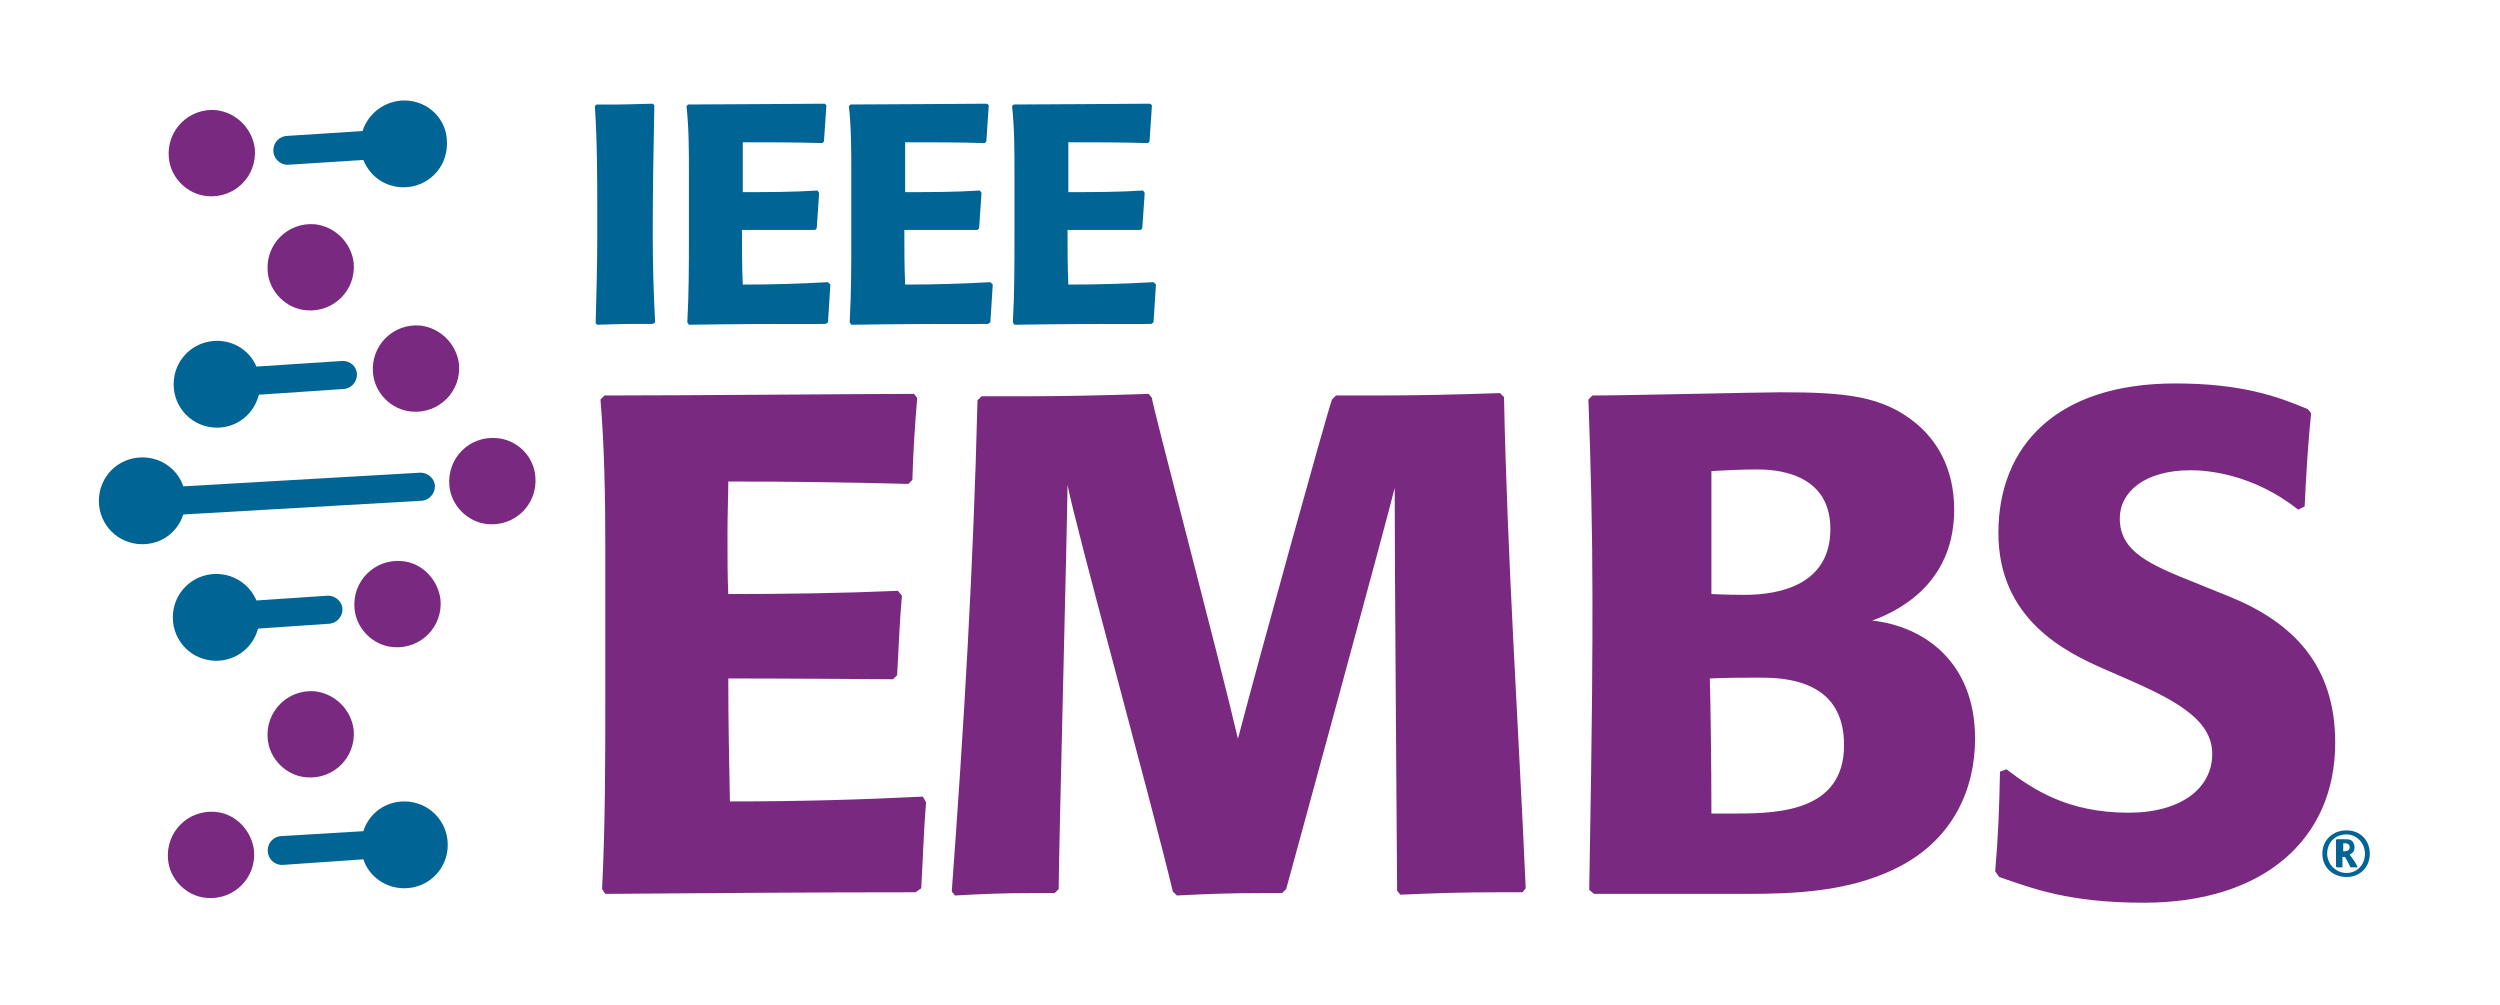 <?xml version="1.0" encoding="utf-8"?>
<!-- Generator: Adobe Illustrator 28.1.0, SVG Export Plug-In . SVG Version: 6.00 Build 0)  -->
<svg version="1.1" id="Layer_1" xmlns="http://www.w3.org/2000/svg" xmlns:xlink="http://www.w3.org/1999/xlink" x="0px" y="0px"
	 viewBox="0 0 311 125" style="enable-background:new 0 0 311 125;" xml:space="preserve">
<style type="text/css">
	.st0{fill:#7A2981;}
	.st1{fill:#006495;}
	.st2{fill:none;}
</style>
<g>
	<g>
		<path class="st0" d="M115.2,99.8c-0.3,3.6-0.4,7.4-0.6,10.7l-0.7,0.5c-12.8,0-25.7,0.1-38.6,0.2l-0.4-0.6
			c0.4-8.1,0.4-16.1,0.4-24.3V68.2c0-6.2-0.1-12.4-0.6-18.5l0.5-0.5c9.6,0,32.7-0.2,38.5-0.2l0.4,0.5c-0.3,3.6-0.5,6.7-0.6,10.2
			l-0.5,0.5c-7.5-0.2-15-0.3-22.4-0.3c0,1.7-0.1,4-0.1,6.5c0,2.8,0,5.6,0.1,7.5c7.1,0,14.1-0.1,21.1-0.4l0.5,0.6
			c-0.3,3.3-0.4,6.6-0.6,9.9l-0.5,0.5c-12.9-0.1-20.5-0.1-20.5-0.1c0,5.2,0.1,10.3,0.2,15.3c8.1,0,16-0.2,24-0.6L115.2,99.8z
			 M189.4,111h-2.9c-4.6,0-7.7,0.1-12.3,0.3l-0.4-0.5c-0.1-16.5-0.3-39.5-0.3-50.1c-0.7,3-13.1,48.5-13.5,49.9l-0.5,0.5H157
			c-3.9,0-6.7,0.1-10.6,0.3l-0.5-0.5c-2.7-11.3-12.2-45.7-13.1-50.6c0,3.6-1.1,46.1-1.1,50.3l-0.5,0.5h-2.8c-3.5,0-6,0.1-9.6,0.3
			l-0.4-0.5c1.5-20.4,2.7-40.4,3.2-61.1l0.5-0.5h4.4c6,0,10.3-0.1,16.4-0.3l0.4,0.5c-0.1,0.4,8.5,32.9,10.7,42.4
			c2.7-10.3,11.1-40.6,11.7-42.2l0.5-0.5h4.4c5.9,0,10.1-0.1,16-0.3l0.5,0.5c0.4,20,1.8,40.8,2.7,61.1L189.4,111z M197.7,110.7
			c0.4-22.7,0.4-29.5,0.4-36.3c0-8.2-0.2-16.5-0.5-24.7l0.5-0.5c4.2,0,20.8-0.4,23.4-0.4c7.9,0,12.7,0.4,16.9,3.9
			c2.4,2,4.7,5.4,4.7,10.7c0,8.2-5.5,12.1-10.2,13.8c6.4,0.7,12.8,5.1,12.8,14.7c0,6.2-2.7,12.7-10,16.2c-5.8,2.8-12.3,3.1-18.4,3.1
			h-19L197.7,110.7z M212.9,101.2h3.2c5.4,0,13.3-0.4,13.3-8.5c0-5.4-3.2-8.4-10.2-8.4c-1.9,0-4.6,0-6.5,0.1
			C212.8,87.5,212.9,95.6,212.9,101.2z M217,74c4.5,0,10.7-1.3,10.7-8.2c0-7.2-7.2-7.4-9.1-7.4c-1.9,0-3.9,0.1-5.7,0.2v15.3
			C212.9,73.9,214.9,74,217,74z M248.2,108.4c0.4-4.6,0.5-7.8,0.6-12.4l0.8-0.3c3.3,2.5,7.6,5.4,15.2,5.4c6.6,0,10.4-3.1,10.4-7.3
			c0-4-3.9-6.4-10.3-9.2l-3.2-1.4c-4.8-2.1-13.1-6.2-13.1-16.9c0-10.8,7.2-18.6,22-18.6c8.2,0,12.7,1.6,16.5,3.2l0.4,0.5
			c-0.4,4.1-0.6,7.3-0.8,11.6l-0.8,0.4c-5.7-4.5-11.4-4.9-13.4-4.9c-5.7,0-8.8,2.7-8.8,6c0,4.2,3.9,5.8,9.4,8l4.2,1.7
			c7.9,3.2,13.2,8.5,13.2,18.2c0,12-8.9,19.9-23.8,19.9c-9.4,0-13.9-1.8-18-3.2L248.2,108.4z"/>
		<g>
			<path class="st1" d="M81.2,40.3H78c-0.7,0-3.7,0.1-3.7,0.1l-0.2-0.2c0.1-3.6,0.2-7.2,0.2-10.8v-2.7c0-4.5,0-9-0.3-13.5l0.2-0.2
				h2.7c1.3,0,3.5-0.1,4.3-0.1l0.2,0.2c-0.1,5.3-0.2,10.6-0.2,16c0,3.7,0.1,7.4,0.3,11L81.2,40.3z"/>
			<path class="st1" d="M103.3,35.4c-0.1,1.6-0.2,3.3-0.3,4.7l-0.3,0.2c-5.7,0-11.3,0-17,0.1l-0.2-0.3c0.2-3.6,0.2-7.1,0.2-10.7v-8
				c0-2.7,0-5.5-0.3-8.2l0.2-0.2c4.2,0,14.4-0.1,17-0.1l0.2,0.2c-0.1,1.6-0.2,3-0.3,4.5l-0.2,0.2c-3.3-0.1-6.6-0.1-9.9-0.1
				c0,0.7,0,1.8,0,2.9c0,1.2,0,2.5,0,3.3c3.1,0,6.2,0,9.3-0.2l0.2,0.3c-0.1,1.5-0.2,2.9-0.3,4.4l-0.2,0.2c-5.7,0-9.1,0-9.1,0
				c0,2.3,0,4.5,0.1,6.8c3.6,0,7.1-0.1,10.6-0.3L103.3,35.4z"/>
			<path class="st1" d="M123.5,35.4c-0.1,1.6-0.2,3.3-0.3,4.7l-0.3,0.2c-5.7,0-11.3,0-17,0.1l-0.2-0.3c0.2-3.6,0.2-7.1,0.2-10.7v-8
				c0-2.7,0-5.5-0.3-8.2l0.2-0.2c4.2,0,14.4-0.1,17-0.1l0.2,0.2c-0.1,1.6-0.2,3-0.3,4.5l-0.2,0.2c-3.3-0.1-6.6-0.1-9.9-0.1
				c0,0.7,0,1.8,0,2.9c0,1.2,0,2.5,0,3.3c3.1,0,6.2,0,9.3-0.2l0.2,0.3c-0.1,1.5-0.2,2.9-0.3,4.4l-0.2,0.2c-5.7,0-9.1,0-9.1,0
				c0,2.3,0,4.5,0.1,6.8c3.6,0,7.1-0.1,10.6-0.3L123.5,35.4z"/>
			<path class="st1" d="M143.8,35.4c-0.1,1.6-0.2,3.3-0.3,4.7l-0.3,0.2c-5.7,0-11.3,0-17,0.1l-0.2-0.3c0.2-3.6,0.2-7.1,0.2-10.7v-8
				c0-2.7,0-5.5-0.3-8.2l0.2-0.2c4.2,0,14.4-0.1,17-0.1l0.2,0.2c-0.1,1.6-0.2,3-0.3,4.5l-0.2,0.2c-3.3-0.1-6.6-0.1-9.9-0.1
				c0,0.7,0,1.8,0,2.9c0,1.2,0,2.5,0,3.3c3.1,0,6.2,0,9.3-0.2l0.2,0.3c-0.1,1.5-0.2,2.9-0.3,4.4l-0.2,0.2c-5.7,0-9.1,0-9.1,0
				c0,2.3,0,4.5,0.1,6.8c3.6,0,7.1-0.1,10.6-0.3L143.8,35.4z"/>
		</g>
		<g>
			<path class="st0" d="M39.2,86c-3.4-0.3-6.2,2.5-5.9,5.9c0.2,2.5,2.3,4.6,4.8,4.8c3.4,0.3,6.2-2.5,5.9-5.9
				C43.7,88.3,41.7,86.3,39.2,86z"/>
			<path class="st0" d="M50,69.8c-3.4-0.3-6.2,2.5-5.9,5.9c0.2,2.5,2.3,4.6,4.8,4.8c3.4,0.3,6.2-2.5,5.9-5.9
				C54.5,72.1,52.5,70,50,69.8z"/>
			<path class="st0" d="M61.8,54.5c-3.4-0.3-6.2,2.5-5.9,5.9c0.2,2.5,2.3,4.6,4.8,4.8c3.4,0.3,6.2-2.5,5.9-5.9
				C66.4,56.7,64.3,54.7,61.8,54.5z"/>
			<path class="st0" d="M52.3,40.5c-3.4-0.3-6.2,2.5-5.9,5.9c0.2,2.5,2.3,4.6,4.8,4.8c3.4,0.3,6.2-2.5,5.9-5.9
				C56.8,42.8,54.8,40.8,52.3,40.5z"/>
			<path class="st0" d="M26.9,13.7c-3.4-0.3-6.2,2.5-5.9,5.9c0.2,2.5,2.3,4.6,4.8,4.8c3.4,0.3,6.2-2.5,5.9-5.9
				C31.4,16,29.4,14,26.9,13.7z"/>
			<path class="st0" d="M26.8,101c-3.4-0.3-6.2,2.5-5.9,5.9c0.2,2.5,2.3,4.6,4.8,4.8c3.4,0.3,6.2-2.5,5.9-5.9
				C31.3,103.3,29.3,101.2,26.8,101z"/>
			<line class="st2" x1="42.9" y1="105.1" x2="42.9" y2="105"/>
			<path class="st0" d="M39.2,27.9c-3.4-0.3-6.2,2.5-5.9,5.9c0.2,2.5,2.3,4.6,4.8,4.8c3.4,0.3,6.2-2.5,5.9-5.9
				C43.7,30.2,41.7,28.2,39.2,27.9z"/>
		</g>
		<g>
			<path class="st1" d="M52.3,58.8l-29.5,1.7c-0.7-2.1-2.7-3.6-5.1-3.6c-3,0-5.4,2.4-5.4,5.4s2.4,5.4,5.4,5.4c2.4,0,4.4-1.5,5.1-3.7
				l29.5-1.7c1,0,1.8-0.8,1.8-1.8C54.1,59.6,53.3,58.8,52.3,58.8z"/>
			<path class="st1" d="M42.6,44.9l-10.7,0.7c-0.8-1.9-2.7-3.2-4.9-3.2c-3,0-5.4,2.4-5.4,5.4s2.4,5.4,5.4,5.4c2.5,0,4.6-1.7,5.2-4.1
				l10.4-0.7c1,0,1.8-0.8,1.8-1.8C44.4,45.6,43.6,44.9,42.6,44.9z"/>
			<path class="st1" d="M40.8,74.1l-8.9,0.6c-0.8-1.9-2.7-3.3-5-3.3c-3,0-5.4,2.4-5.4,5.4s2.4,5.4,5.4,5.4c2.5,0,4.6-1.7,5.2-4
				l8.7-0.6c1,0,1.8-0.8,1.8-1.8C42.6,74.9,41.8,74.1,40.8,74.1z"/>
			<path class="st1" d="M50.3,12.5c-2.4,0-4.5,1.6-5.2,3.8l-9.3,0.6c-1,0-1.8,0.8-1.8,1.8s0.8,1.8,1.8,1.8l9.4-0.6
				c0.8,2,2.7,3.4,5,3.4c3,0,5.4-2.4,5.4-5.4C55.7,14.9,53.3,12.5,50.3,12.5z"/>
			<path class="st1" d="M50.3,99.7c-2.4,0-4.4,1.5-5.1,3.7L35.1,104c-1,0-1.8,0.8-1.8,1.8s0.8,1.8,1.8,1.8l10.1-0.7
				c0.7,2.1,2.7,3.6,5.1,3.6c3,0,5.4-2.4,5.4-5.4S53.3,99.7,50.3,99.7z"/>
		</g>
	</g>
</g>
<g>
	<path class="st1" d="M291.9,109.1c-1.7,0-3-1.2-3-2.9s1.3-2.9,3-2.9s2.9,1.2,2.9,2.9C294.8,107.9,293.6,109.1,291.9,109.1z
		 M291.9,103.8c-1.4,0-2.4,1-2.4,2.4c0,1.3,1.1,2.4,2.4,2.4s2.3-1,2.3-2.4C294.2,104.9,293.2,103.8,291.9,103.8z M293.3,107.9
		c-0.3,0-0.4,0-0.8,0h-0.1c0,0-0.3-0.7-0.7-1.3c-0.1,0-0.1,0-0.2,0h-0.1v0.2c0,0.3,0,0.8,0,1v0.1h-0.7l-0.1-0.1c0-0.6,0-1.2,0-1.4
		c0-0.7,0-1.3,0-1.9l0.1-0.1c0,0,0.7,0,0.8,0c0.5,0,0.7,0,0.9,0.1c0.3,0.1,0.5,0.5,0.5,0.9c0,0.5-0.2,0.7-0.6,0.9
		C292.8,107,293.1,107.4,293.3,107.9L293.3,107.9z M291.5,105v0.4c0,0.1,0,0.3,0,0.5h0.1c0.5,0,0.7-0.2,0.7-0.5s-0.2-0.5-0.6-0.5
		h-0.2V105z"/>
</g>
</svg>
